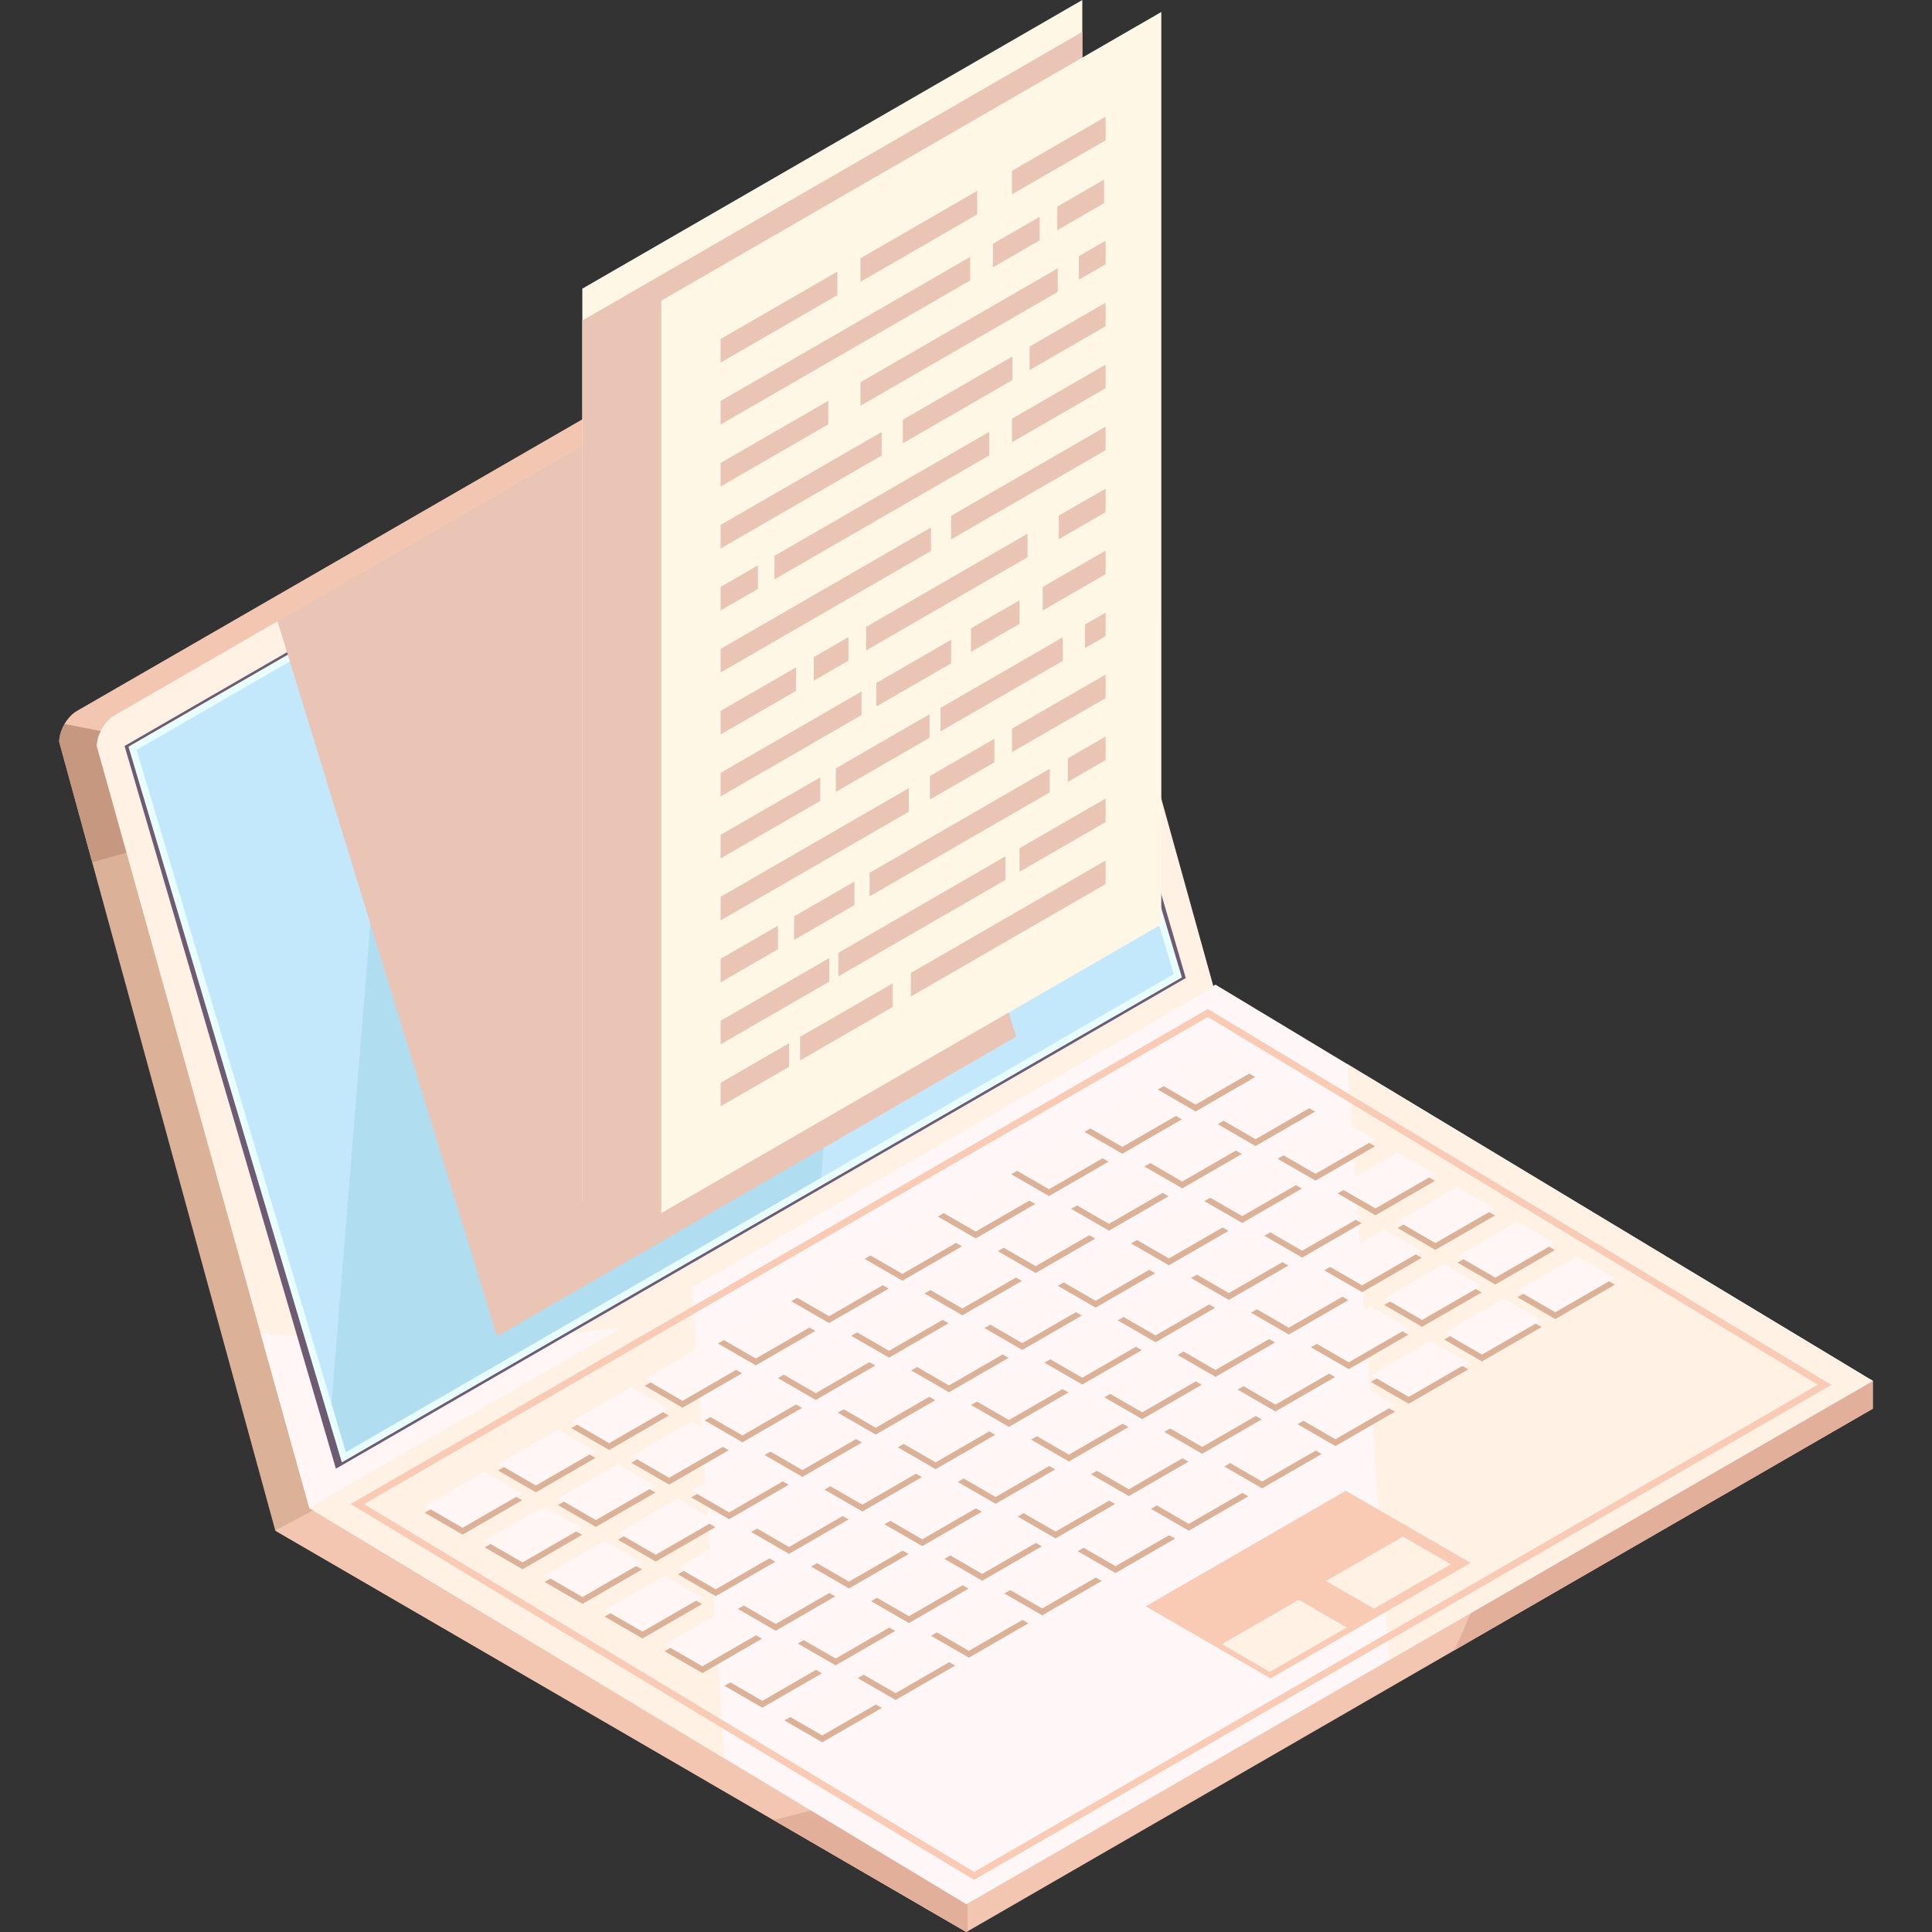 <?xml version="1.0" encoding="utf-8"?>
<!-- Generator: Adobe Illustrator 16.0.0, SVG Export Plug-In . SVG Version: 6.00 Build 0)  -->
<!DOCTYPE svg PUBLIC "-//W3C//DTD SVG 1.1//EN" "http://www.w3.org/Graphics/SVG/1.1/DTD/svg11.dtd">
<svg version="1.1" id="_x31_" xmlns="http://www.w3.org/2000/svg" xmlns:xlink="http://www.w3.org/1999/xlink" x="0px" y="0px"
	 width="255.37px" height="255.373px" viewBox="0 0 255.37 255.373" enable-background="new 0 0 255.37 255.373"
	 xml:space="preserve">
<rect x="0" y="0" width="255.37" height="255.373" fill="#333333" stroke="none"/>
<g>
	<path fill="#DBB197" d="M127.866,30.542l3.594,0.524v-3.01l-5.593-0.815L10.187,93.982c-1.305,0.754-2.362,2.578-2.362,4.074
		l28.566,104.262l7.864-1.844L155.443,129.9L127.866,30.542z"/>
	<path fill="#C6987F" d="M95.087,103.197c19.208,0,37.503,1.532,54.139,4.303l-21.36-76.958l3.594,0.524v-3.01l-5.593-0.815
		L10.187,93.982c-1.305,0.754-2.362,2.578-2.362,4.074l4.364,15.928C35.318,107.208,64.009,103.197,95.087,103.197z"/>
	<path fill="#F2C6B0" d="M143.276,122.281l-3.461,17.539l15.629-9.92l-27.578-99.358l3.594,0.524v-3.01l-5.593-0.815L10.187,93.982
		c-0.638,0.368-1.214,0.994-1.639,1.711L143.276,122.281z"/>
	<polygon fill="#F2C6B0" points="160.667,136.041 36.391,202.318 127.736,255.373 247.545,186.201 247.545,182.526 	"/>
	<path fill="#E2AF9A" d="M200.609,157.412c0.877,5.445,1.338,11.045,1.338,16.762c0,15.826-3.508,30.768-9.726,43.968l55.324-31.94
		v-3.675L200.609,157.412z"/>
	<polygon fill="#F2C6B0" points="127.898,153.517 36.391,202.318 127.736,255.373 127.898,255.279 	"/>
	<path fill="#E2AF9A" d="M102.238,240.562l25.498,14.811l0.162-0.094v-24.294C120.29,235.099,111.632,238.363,102.238,240.562z"/>
	<polygon fill="#FFF6F7" points="160.667,130.15 40.857,199.322 127.736,251.699 247.545,182.526 	"/>
	<g>
		<polygon fill="#FFF1E3" points="178.088,140.653 183.6,219.445 247.545,182.526 		"/>
		<polygon fill="#FFF1E3" points="91.436,170.121 40.857,199.322 95.795,232.442 		"/>
	</g>
	<path fill="#FFF1E3" d="M132.476,29.822c0-1.663-1.174-2.334-2.625-1.497L15.153,94.546c-1.305,0.754-2.362,2.578-2.362,4.074
		l28.093,100.688l119.526-68.845L132.476,29.822z"/>
	<g>
		<path fill="#FFF6F5" d="M76.655,68.88c23.962-4.237,46.787-4.698,66.101-2.021l-10.28-37.037c0-1.663-1.174-2.334-2.625-1.497
			L47.382,75.939C56.605,73.083,66.413,70.693,76.655,68.88z"/>
		<path fill="#FFF6F5" d="M34.432,176.184l6.452,23.125l41.458-23.879C65.235,177.542,48.958,177.712,34.432,176.184z"/>
	</g>
	<polygon fill="#6D5B74" points="128.801,33.75 16.465,98.607 44.4,194.129 156.736,129.271 	"/>
	<polygon fill="#B1DDF1" points="127.752,35.26 17.516,98.906 45.45,192.62 155.687,128.975 	"/>
	<g>
		<polygon fill="#C4E8FB" points="108.494,156.221 155.687,128.975 127.752,35.26 117.808,41.001 		"/>
		<polygon fill="#C4E8FB" points="52.447,78.738 17.516,98.906 43.713,186.794 		"/>
	</g>
	<g>
		<path fill="#F9CAB4" d="M128.746,248.476l-82.408-49.68l113.318-65.424l82.408,49.68L128.746,248.476z M48.115,198.813
			l80.64,48.615l111.532-64.394l-80.64-48.614L48.115,198.813z"/>
	</g>
	<g>
		<path fill="#E9FFFF" d="M45.18,193.296L16.981,98.693l111.04-64.109l28.199,94.604l-0.309,0.18L45.18,193.296z M18.05,99.118
			l27.669,92.825l109.432-63.182l-27.669-92.824L18.05,99.118z"/>
	</g>
	<g>
		<polygon fill="#DBB197" points="111.557,222.863 103.685,227.408 108.689,230.296 116.561,225.751 		"/>
		<polygon fill="#DBB197" points="121.246,217.267 113.374,221.813 118.378,224.703 126.25,220.158 		"/>
		<polygon fill="#DBB197" points="130.935,211.673 123.063,216.219 128.067,219.109 135.939,214.564 		"/>
		<polygon fill="#DBB197" points="140.624,206.08 132.752,210.625 137.756,213.515 145.629,208.969 		"/>
		<polygon fill="#DBB197" points="150.313,200.486 142.44,205.031 147.446,207.921 155.318,203.376 		"/>
		<polygon fill="#DBB197" points="160.002,194.892 152.129,199.437 157.134,202.327 165.006,197.781 		"/>
		<polygon fill="#DBB197" points="169.691,189.298 161.818,193.843 166.824,196.733 174.696,192.187 		"/>
		<polygon fill="#DBB197" points="179.38,183.705 171.507,188.25 176.512,191.139 184.385,186.593 		"/>
		<polygon fill="#DBB197" points="189.069,178.111 181.197,182.656 186.202,185.544 194.074,181 		"/>
		<polygon fill="#DBB197" points="198.758,172.515 190.885,177.062 195.891,179.951 203.763,175.406 		"/>
		<polygon fill="#DBB197" points="208.447,166.922 200.575,171.467 205.579,174.357 213.451,169.812 		"/>
		<polygon fill="#DBB197" points="103.632,218.287 95.76,222.832 100.765,225.722 108.637,221.177 		"/>
		<polygon fill="#DBB197" points="113.322,212.693 105.449,217.238 110.454,220.128 118.327,215.583 		"/>
		<polygon fill="#DBB197" points="123.011,207.099 115.139,211.644 120.143,214.534 128.015,209.989 		"/>
		<polygon fill="#DBB197" points="132.7,201.505 124.828,206.05 129.833,208.941 137.705,204.394 		"/>
		<polygon fill="#DBB197" points="142.389,195.912 134.517,200.457 139.521,203.345 147.394,198.801 		"/>
		<polygon fill="#DBB197" points="152.078,190.318 144.206,194.863 149.21,197.751 157.083,193.207 		"/>
		<polygon fill="#DBB197" points="161.767,184.723 153.895,189.268 158.899,192.158 166.771,187.613 		"/>
		<polygon fill="#DBB197" points="171.456,179.129 163.583,183.674 168.588,186.564 176.46,182.019 		"/>
		<polygon fill="#DBB197" points="181.145,173.535 173.273,178.081 178.278,180.97 186.15,176.425 		"/>
		<polygon fill="#DBB197" points="190.834,167.941 182.961,172.487 187.967,175.376 195.838,170.832 		"/>
		<polygon fill="#DBB197" points="200.523,162.347 192.65,166.892 197.655,169.782 205.527,165.237 		"/>
		<polygon fill="#DBB197" points="95.708,213.712 87.836,218.257 92.841,221.147 100.713,216.602 		"/>
		<polygon fill="#DBB197" points="105.397,208.119 97.525,212.664 102.53,215.552 110.402,211.007 		"/>
		<polygon fill="#DBB197" points="115.087,202.524 107.214,207.069 112.219,209.958 120.092,205.414 		"/>
		<polygon fill="#DBB197" points="124.776,196.93 116.904,201.475 121.908,204.365 129.781,199.82 		"/>
		<polygon fill="#DBB197" points="134.465,191.336 126.592,195.881 131.598,198.771 139.47,194.226 		"/>
		<polygon fill="#DBB197" points="144.154,185.742 136.282,190.288 141.286,193.177 149.159,188.632 		"/>
		<polygon fill="#DBB197" points="153.843,180.149 145.97,184.693 150.975,187.583 158.848,183.039 		"/>
		<polygon fill="#DBB197" points="163.532,174.554 155.66,179.099 160.665,181.99 168.537,177.444 		"/>
		<polygon fill="#DBB197" points="173.221,168.96 165.349,173.505 170.354,176.394 178.226,171.85 		"/>
		<polygon fill="#DBB197" points="182.91,163.367 175.037,167.912 180.043,170.801 187.916,166.255 		"/>
		<polygon fill="#DBB197" points="192.599,157.773 184.727,162.318 189.731,165.207 197.604,160.662 		"/>
		<polygon fill="#DBB197" points="87.784,209.138 79.912,213.683 84.917,216.572 92.789,212.027 		"/>
		<polygon fill="#DBB197" points="97.473,203.542 89.601,208.087 94.606,210.978 102.478,206.433 		"/>
		<polygon fill="#DBB197" points="107.163,197.949 99.291,202.495 104.295,205.384 112.167,200.839 		"/>
		<polygon fill="#DBB197" points="116.852,192.355 108.979,196.9 113.984,199.791 121.857,195.244 		"/>
		<polygon fill="#DBB197" points="126.541,186.761 118.668,191.306 123.673,194.196 131.545,189.651 		"/>
		<polygon fill="#DBB197" points="136.23,181.167 128.357,185.712 133.362,188.602 141.234,184.056 		"/>
		<polygon fill="#DBB197" points="145.918,175.574 138.046,180.119 143.051,183.007 150.923,178.462 		"/>
		<polygon fill="#DBB197" points="155.608,169.98 147.735,174.525 152.74,177.414 160.612,172.869 		"/>
		<polygon fill="#DBB197" points="165.296,164.385 157.424,168.931 162.429,171.82 170.302,167.275 		"/>
		<polygon fill="#DBB197" points="174.986,158.792 167.113,163.337 172.118,166.226 179.99,161.681 		"/>
		<polygon fill="#DBB197" points="184.675,153.197 176.802,157.742 181.807,160.632 189.68,156.087 		"/>
		<polygon fill="#DBB197" points="79.86,204.562 71.988,209.107 76.993,211.997 84.865,207.452 		"/>
		<polygon fill="#DBB197" points="89.549,198.968 81.677,203.513 86.682,206.404 94.554,201.858 		"/>
		<polygon fill="#DBB197" points="99.238,193.375 91.366,197.919 96.371,200.808 104.244,196.263 		"/>
		<polygon fill="#DBB197" points="108.928,187.78 101.056,192.326 106.06,195.215 113.933,190.669 		"/>
		<polygon fill="#DBB197" points="118.616,182.187 110.744,186.731 115.75,189.621 123.622,185.076 		"/>
		<polygon fill="#DBB197" points="128.305,176.592 120.433,181.137 125.438,184.027 133.31,179.482 		"/>
		<polygon fill="#DBB197" points="137.995,170.999 130.122,175.542 135.127,178.433 142.999,173.888 		"/>
		<polygon fill="#DBB197" points="147.684,165.404 139.811,169.949 144.816,172.839 152.688,168.294 		"/>
		<polygon fill="#DBB197" points="157.373,159.81 149.5,164.355 154.505,167.245 162.377,162.701 		"/>
		<polygon fill="#DBB197" points="167.061,154.216 159.188,158.761 164.194,161.651 172.067,157.106 		"/>
		<polygon fill="#DBB197" points="176.75,148.623 168.878,153.167 173.883,156.057 181.755,151.512 		"/>
		<polygon fill="#DBB197" points="71.936,199.988 64.064,204.533 69.068,207.421 76.94,202.876 		"/>
		<polygon fill="#DBB197" points="81.625,194.393 73.753,198.939 78.758,201.828 86.63,197.283 		"/>
		<polygon fill="#DBB197" points="91.314,188.799 83.442,193.345 88.447,196.234 96.319,191.689 		"/>
		<polygon fill="#DBB197" points="101.003,183.206 93.131,187.75 98.136,190.64 106.008,186.095 		"/>
		<polygon fill="#DBB197" points="110.693,177.611 102.82,182.156 107.825,185.046 115.697,180.5 		"/>
		<polygon fill="#DBB197" points="120.381,172.017 112.509,176.563 117.514,179.453 125.386,174.907 		"/>
		<polygon fill="#DBB197" points="130.07,166.423 122.198,170.968 127.203,173.858 135.075,169.313 		"/>
		<polygon fill="#DBB197" points="139.76,160.83 131.887,165.375 136.892,168.263 144.764,163.719 		"/>
		<polygon fill="#DBB197" points="149.448,155.236 141.576,159.781 146.581,162.669 154.454,158.125 		"/>
		<polygon fill="#DBB197" points="159.137,149.641 151.265,154.187 156.27,157.076 164.142,152.531 		"/>
		<polygon fill="#DBB197" points="168.826,144.047 160.954,148.593 165.958,151.482 173.831,146.937 		"/>
		<polygon fill="#DBB197" points="64.012,195.413 56.14,199.958 61.145,202.847 69.017,198.302 		"/>
		<polygon fill="#DBB197" points="73.701,189.818 65.829,194.364 70.833,197.253 78.706,192.708 		"/>
		<polygon fill="#DBB197" points="83.39,184.224 75.518,188.769 80.523,191.66 88.396,187.115 		"/>
		<polygon fill="#DBB197" points="93.08,178.63 85.208,183.175 90.212,186.065 98.084,181.519 		"/>
		<polygon fill="#DBB197" points="102.769,173.037 94.896,177.582 99.901,180.47 107.773,175.925 		"/>
		<polygon fill="#DBB197" points="112.457,167.443 104.585,171.988 109.589,174.876 117.462,170.332 		"/>
		<polygon fill="#DBB197" points="122.146,161.849 114.274,166.394 119.278,169.283 127.151,164.738 		"/>
		<polygon fill="#DBB197" points="131.835,156.255 123.963,160.8 128.968,163.689 136.84,159.144 		"/>
		<polygon fill="#DBB197" points="141.525,150.66 133.653,155.206 138.657,158.095 146.529,153.55 		"/>
		<polygon fill="#DBB197" points="151.213,145.066 143.341,149.612 148.346,152.5 156.218,147.957 		"/>
		<polygon fill="#DBB197" points="160.902,139.472 153.03,144.017 158.035,146.908 165.907,142.362 		"/>
	</g>
	<g>
		<polygon fill="#FFF6F5" points="111.557,221.959 103.685,226.504 108.689,229.394 116.561,224.849 		"/>
		<polygon fill="#FFF6F5" points="121.246,216.365 113.374,220.91 118.378,223.8 126.25,219.254 		"/>
		<polygon fill="#FFF6F5" points="130.935,210.771 123.063,215.316 128.067,218.206 135.939,213.661 		"/>
		<polygon fill="#FFF6F5" points="140.624,205.177 132.752,209.722 137.756,212.611 145.629,208.066 		"/>
		<polygon fill="#FFF6F5" points="150.313,199.583 142.44,204.128 147.446,207.017 155.318,202.473 		"/>
		<polygon fill="#FFF6F5" points="160.002,193.99 152.129,198.535 157.134,201.423 165.006,196.878 		"/>
		<polygon fill="#FFF6F5" points="169.691,188.396 161.818,192.941 166.824,195.83 174.696,191.285 		"/>
		<polygon fill="#FFF6F5" points="179.38,182.801 171.507,187.347 176.512,190.236 184.385,185.691 		"/>
		<polygon fill="#FFF6F5" points="189.069,177.208 181.197,181.751 186.202,184.642 194.074,180.096 		"/>
		<polygon fill="#FFF6F5" points="198.758,171.613 190.885,176.159 195.891,179.048 203.763,174.503 		"/>
		<polygon fill="#FFF6F5" points="208.447,166.019 200.575,170.564 205.579,173.455 213.451,168.909 		"/>
		<polygon fill="#FFF6F5" points="103.632,217.384 95.76,221.929 100.765,224.819 108.637,220.273 		"/>
		<polygon fill="#FFF6F5" points="113.322,211.791 105.449,216.335 110.454,219.225 118.327,214.679 		"/>
		<polygon fill="#FFF6F5" points="123.011,206.197 115.139,210.742 120.143,213.63 128.015,209.085 		"/>
		<polygon fill="#FFF6F5" points="132.7,200.601 124.828,205.148 129.833,208.037 137.705,203.492 		"/>
		<polygon fill="#FFF6F5" points="142.389,195.008 134.517,199.554 139.521,202.443 147.394,197.898 		"/>
		<polygon fill="#FFF6F5" points="152.078,189.415 144.206,193.959 149.21,196.849 157.083,192.304 		"/>
		<polygon fill="#FFF6F5" points="161.767,183.82 153.895,188.365 158.899,191.255 166.771,186.71 		"/>
		<polygon fill="#FFF6F5" points="171.456,178.226 163.583,182.771 168.588,185.662 176.46,181.115 		"/>
		<polygon fill="#FFF6F5" points="181.145,172.632 173.273,177.177 178.278,180.067 186.15,175.522 		"/>
		<polygon fill="#FFF6F5" points="190.834,167.039 182.961,171.583 187.967,174.473 195.838,169.927 		"/>
		<polygon fill="#FFF6F5" points="200.523,161.445 192.65,165.99 197.655,168.878 205.527,164.333 		"/>
		<polygon fill="#FFF6F5" points="95.708,212.81 87.836,217.355 92.841,220.244 100.713,215.699 		"/>
		<polygon fill="#FFF6F5" points="105.397,207.215 97.525,211.76 102.53,214.65 110.402,210.105 		"/>
		<polygon fill="#FFF6F5" points="115.087,201.621 107.214,206.166 112.219,209.056 120.092,204.511 		"/>
		<polygon fill="#FFF6F5" points="124.776,196.027 116.904,200.572 121.908,203.462 129.781,198.917 		"/>
		<polygon fill="#FFF6F5" points="134.465,190.433 126.592,194.978 131.598,197.868 139.47,193.323 		"/>
		<polygon fill="#FFF6F5" points="144.154,184.839 136.282,189.384 141.286,192.274 149.159,187.729 		"/>
		<polygon fill="#FFF6F5" points="153.843,179.246 145.97,183.791 150.975,186.68 158.848,182.135 		"/>
		<polygon fill="#FFF6F5" points="163.532,173.652 155.66,178.197 160.665,181.086 168.537,176.541 		"/>
		<polygon fill="#FFF6F5" points="173.221,168.058 165.349,172.602 170.354,175.492 178.226,170.947 		"/>
		<polygon fill="#FFF6F5" points="182.91,162.463 175.037,167.008 180.043,169.898 187.916,165.352 		"/>
		<polygon fill="#FFF6F5" points="192.599,156.87 184.727,161.415 189.731,164.304 197.604,159.759 		"/>
		<polygon fill="#FFF6F5" points="87.784,208.235 79.912,212.779 84.917,215.668 92.789,211.124 		"/>
		<polygon fill="#FFF6F5" points="97.473,202.64 89.601,207.185 94.606,210.075 102.478,205.53 		"/>
		<polygon fill="#FFF6F5" points="107.163,197.046 99.291,201.591 104.295,204.481 112.167,199.936 		"/>
		<polygon fill="#FFF6F5" points="116.852,191.453 108.979,195.998 113.984,198.886 121.857,194.341 		"/>
		<polygon fill="#FFF6F5" points="126.541,185.858 118.668,190.404 123.673,193.292 131.545,188.748 		"/>
		<polygon fill="#FFF6F5" points="136.23,180.264 128.357,184.81 133.362,187.699 141.234,183.154 		"/>
		<polygon fill="#FFF6F5" points="145.918,174.67 138.046,179.215 143.051,182.105 150.923,177.56 		"/>
		<polygon fill="#FFF6F5" points="155.608,169.076 147.735,173.623 152.74,176.511 160.612,171.966 		"/>
		<polygon fill="#FFF6F5" points="165.296,163.482 157.424,168.027 162.429,170.917 170.302,166.371 		"/>
		<polygon fill="#FFF6F5" points="174.986,157.888 167.113,162.433 172.118,165.323 179.99,160.778 		"/>
		<polygon fill="#FFF6F5" points="184.675,152.294 176.802,156.839 181.807,159.729 189.68,155.183 		"/>
		<polygon fill="#FFF6F5" points="79.86,203.66 71.988,208.205 76.993,211.093 84.865,206.548 		"/>
		<polygon fill="#FFF6F5" points="89.549,198.065 81.677,202.611 86.682,205.5 94.554,200.955 		"/>
		<polygon fill="#FFF6F5" points="99.238,192.471 91.366,197.016 96.371,199.906 104.244,195.361 		"/>
		<polygon fill="#FFF6F5" points="108.928,186.876 101.056,191.423 106.06,194.312 113.933,189.767 		"/>
		<polygon fill="#FFF6F5" points="118.616,181.283 110.744,185.828 115.75,188.718 123.622,184.173 		"/>
		<polygon fill="#FFF6F5" points="128.305,175.689 120.433,180.234 125.438,183.124 133.31,178.579 		"/>
		<polygon fill="#FFF6F5" points="137.995,170.095 130.122,174.64 135.127,177.53 142.999,172.985 		"/>
		<polygon fill="#FFF6F5" points="147.684,164.501 139.811,169.046 144.816,171.937 152.688,167.39 		"/>
		<polygon fill="#FFF6F5" points="157.373,158.908 149.5,163.453 154.505,166.341 162.377,161.796 		"/>
		<polygon fill="#FFF6F5" points="167.061,153.313 159.188,157.858 164.194,160.748 172.067,156.203 		"/>
		<polygon fill="#FFF6F5" points="176.75,147.719 168.878,152.265 173.883,155.154 181.755,150.609 		"/>
		<polygon fill="#FFF6F5" points="71.936,199.084 64.064,203.629 69.068,206.519 76.94,201.974 		"/>
		<polygon fill="#FFF6F5" points="81.625,193.49 73.753,198.036 78.758,200.924 86.63,196.38 		"/>
		<polygon fill="#FFF6F5" points="91.314,187.896 83.442,192.442 88.447,195.331 96.319,190.786 		"/>
		<polygon fill="#FFF6F5" points="101.003,182.302 93.131,186.847 98.136,189.737 106.008,185.192 		"/>
		<polygon fill="#FFF6F5" points="110.693,176.708 102.82,181.253 107.825,184.142 115.697,179.597 		"/>
		<polygon fill="#FFF6F5" points="120.381,171.114 112.509,175.66 117.514,178.548 125.386,174.003 		"/>
		<polygon fill="#FFF6F5" points="130.07,165.521 122.198,170.066 127.203,172.955 135.075,168.41 		"/>
		<polygon fill="#FFF6F5" points="139.76,159.926 131.887,164.472 136.892,167.361 144.764,162.816 		"/>
		<polygon fill="#FFF6F5" points="149.448,154.333 141.576,158.876 146.581,161.767 154.454,157.222 		"/>
		<polygon fill="#FFF6F5" points="159.137,148.738 151.265,153.283 156.27,156.173 164.142,151.628 		"/>
		<polygon fill="#FFF6F5" points="168.826,143.144 160.954,147.689 165.958,150.579 173.831,146.033 		"/>
		<polygon fill="#FFF6F5" points="64.012,194.509 56.14,199.054 61.145,201.943 69.017,197.399 		"/>
		<polygon fill="#FFF6F5" points="73.701,188.916 65.829,193.46 70.833,196.35 78.706,191.804 		"/>
		<polygon fill="#FFF6F5" points="83.39,183.322 75.518,187.867 80.523,190.755 88.396,186.211 		"/>
		<polygon fill="#FFF6F5" points="93.08,177.727 85.208,182.273 90.212,185.162 98.084,180.617 		"/>
		<polygon fill="#FFF6F5" points="102.769,172.133 94.896,176.679 99.901,179.568 107.773,175.023 		"/>
		<polygon fill="#FFF6F5" points="112.457,166.539 104.585,171.084 109.589,173.974 117.462,169.429 		"/>
		<polygon fill="#FFF6F5" points="122.146,160.945 114.274,165.491 119.278,168.38 127.151,163.834 		"/>
		<polygon fill="#FFF6F5" points="131.835,155.351 123.963,159.897 128.968,162.787 136.84,158.241 		"/>
		<polygon fill="#FFF6F5" points="141.525,149.757 133.653,154.302 138.657,157.193 146.529,152.647 		"/>
		<polygon fill="#FFF6F5" points="151.213,144.164 143.341,148.708 148.346,151.597 156.218,147.052 		"/>
		<polygon fill="#FFF6F5" points="160.902,138.57 153.03,143.114 158.035,146.004 165.907,141.458 		"/>
	</g>
	<polygon fill="#EAC4B4" points="105.289,42.479 36.675,82.091 65.698,176.641 134.31,137.028 	"/>
	<g>
		<polygon fill="#FFF7E6" points="143.059,0 76.971,38.155 76.972,158.76 143.058,120.605 		"/>
		<g>
			<polygon fill="#EAC4B4" points="100.242,34.314 84.81,43.223 84.81,46.338 100.242,37.429 			"/>
			<polygon fill="#EAC4B4" points="118.733,23.638 103.301,32.547 103.301,35.663 118.733,26.753 			"/>
			<polygon fill="#EAC4B4" points="135.694,13.846 123.322,20.988 123.321,24.104 135.693,16.961 			"/>
			<polygon fill="#EAC4B4" points="117.801,32.368 84.81,51.416 84.81,54.531 117.801,35.484 			"/>
			<polygon fill="#EAC4B4" points="126.98,27.069 120.794,30.641 120.793,33.756 126.979,30.184 			"/>
			<polygon fill="#EAC4B4" points="135.494,22.153 129.308,25.726 129.308,28.84 135.494,25.269 			"/>
			<polygon fill="#EAC4B4" points="99.044,51.391 84.81,59.608 84.81,62.724 99.044,54.506 			"/>
			<polygon fill="#EAC4B4" points="129.375,33.88 103.301,48.933 103.301,52.048 129.375,36.994 			"/>
			<polygon fill="#EAC4B4" points="135.693,30.231 132.168,32.266 132.168,35.381 135.694,33.347 			"/>
			<polygon fill="#EAC4B4" points="106.095,55.513 84.81,67.8 84.81,70.917 106.095,58.628 			"/>
			<polygon fill="#EAC4B4" points="135.693,38.423 125.65,44.222 125.65,47.338 135.694,41.539 			"/>
			<polygon fill="#EAC4B4" points="123.389,45.527 108.889,53.899 108.889,57.015 123.388,48.643 			"/>
			<polygon fill="#EAC4B4" points="89.733,73.152 84.81,75.994 84.81,79.109 89.733,76.267 			"/>
			<polygon fill="#EAC4B4" points="135.693,46.616 123.321,53.758 123.322,56.873 135.693,49.731 			"/>
			<polygon fill="#EAC4B4" points="120.329,55.487 91.926,71.884 91.927,75 120.329,58.602 			"/>
			<polygon fill="#EAC4B4" points="112.613,68.134 84.81,84.185 84.81,87.302 112.613,71.249 			"/>
			<polygon fill="#EAC4B4" points="135.693,54.808 115.274,66.598 115.274,69.712 135.693,57.923 			"/>
			<polygon fill="#EAC4B4" points="94.787,86.619 84.81,92.38 84.81,95.494 94.787,89.734 			"/>
			<polygon fill="#EAC4B4" points="135.694,63.001 129.508,66.573 129.507,69.687 135.693,66.116 			"/>
			<polygon fill="#EAC4B4" points="101.705,82.625 97.116,85.275 97.116,88.388 101.705,85.74 			"/>
			<polygon fill="#EAC4B4" points="125.384,68.955 104.033,81.281 104.033,84.395 125.384,72.068 			"/>
			<polygon fill="#EAC4B4" points="103.435,89.818 84.81,100.571 84.81,103.686 103.435,92.933 			"/>
			<polygon fill="#EAC4B4" points="135.693,71.193 127.379,75.994 127.379,79.109 135.693,74.308 			"/>
			<polygon fill="#EAC4B4" points="115.274,82.982 105.396,88.685 105.396,91.8 115.274,86.097 			"/>
			<polygon fill="#EAC4B4" points="124.319,77.759 117.9,81.465 117.9,84.582 124.319,80.875 			"/>
			<polygon fill="#EAC4B4" points="97.979,101.16 84.81,108.763 84.81,111.878 97.979,104.275 			"/>
			<polygon fill="#EAC4B4" points="135.693,79.386 132.966,80.96 132.966,84.076 135.693,82.5 			"/>
			<polygon fill="#EAC4B4" points="112.414,92.827 100.042,99.969 100.042,103.084 112.414,95.941 			"/>
			<polygon fill="#EAC4B4" points="130.04,82.65 113.877,91.982 113.877,95.096 130.041,85.765 			"/>
			<polygon fill="#EAC4B4" points="109.687,102.593 84.81,116.957 84.81,120.071 109.687,105.708 			"/>
			<polygon fill="#EAC4B4" points="120.994,96.065 112.48,100.98 112.48,104.095 120.995,99.18 			"/>
			<polygon fill="#EAC4B4" points="135.693,87.578 123.322,94.721 123.321,97.836 135.693,90.693 			"/>
			<polygon fill="#EAC4B4" points="92.393,120.771 84.81,125.148 84.81,128.263 92.393,123.886 			"/>
			<polygon fill="#EAC4B4" points="135.693,95.771 130.705,98.651 130.705,101.766 135.693,98.886 			"/>
			<polygon fill="#EAC4B4" points="102.502,114.933 94.521,119.542 94.521,122.657 102.502,118.048 			"/>
			<polygon fill="#EAC4B4" points="128.311,100.033 104.498,113.782 104.499,116.896 128.31,103.15 			"/>
			<polygon fill="#EAC4B4" points="99.177,125.046 84.81,133.341 84.81,136.457 99.178,128.162 			"/>
			<polygon fill="#EAC4B4" points="135.693,103.963 124.319,110.53 124.32,113.645 135.694,107.08 			"/>
			<polygon fill="#EAC4B4" points="122.457,111.605 100.374,124.355 100.375,127.47 122.458,114.72 			"/>
			<polygon fill="#EAC4B4" points="93.856,136.31 84.81,141.533 84.81,144.649 93.856,139.425 			"/>
			<polygon fill="#EAC4B4" points="107.557,128.4 95.319,135.466 95.319,138.582 107.558,131.516 			"/>
			<polygon fill="#EAC4B4" points="135.693,112.156 109.951,127.017 109.952,130.134 135.694,115.271 			"/>
		</g>
	</g>
	<polygon fill="#EAC4B4" points="76.971,42.369 76.972,158.899 143.058,120.744 143.059,4.214 	"/>
	<g>
		<polygon fill="#FFF7E6" points="153.5,1.584 87.411,39.74 87.412,160.345 153.499,122.189 		"/>
		<g>
			<polygon fill="#EAC4B4" points="110.682,35.899 95.25,44.808 95.25,47.923 110.682,39.014 			"/>
			<polygon fill="#EAC4B4" points="129.173,25.223 113.741,34.132 113.741,37.248 129.173,28.338 			"/>
			<polygon fill="#EAC4B4" points="146.135,15.43 133.762,22.573 133.762,25.688 146.134,18.545 			"/>
			<polygon fill="#EAC4B4" points="128.242,33.953 95.25,53.001 95.25,56.116 128.242,37.068 			"/>
			<polygon fill="#EAC4B4" points="137.421,28.654 131.235,32.225 131.234,35.34 137.42,31.769 			"/>
			<polygon fill="#EAC4B4" points="145.935,23.738 139.748,27.31 139.748,30.424 145.935,26.854 			"/>
			<polygon fill="#EAC4B4" points="109.485,52.975 95.25,61.193 95.25,64.309 109.485,56.091 			"/>
			<polygon fill="#EAC4B4" points="139.815,35.464 113.741,50.518 113.741,53.633 139.815,38.579 			"/>
			<polygon fill="#EAC4B4" points="146.134,31.815 142.609,33.851 142.609,36.966 146.135,34.931 			"/>
			<polygon fill="#EAC4B4" points="116.536,57.097 95.25,69.386 95.25,72.501 116.536,60.212 			"/>
			<polygon fill="#EAC4B4" points="146.134,40.008 136.09,45.807 136.09,48.923 146.135,43.124 			"/>
			<polygon fill="#EAC4B4" points="133.83,47.112 119.329,55.484 119.329,58.6 133.829,50.228 			"/>
			<polygon fill="#EAC4B4" points="100.173,74.737 95.25,77.578 95.25,80.693 100.173,77.851 			"/>
			<polygon fill="#EAC4B4" points="146.134,48.201 133.762,55.343 133.762,58.458 146.134,51.315 			"/>
			<polygon fill="#EAC4B4" points="130.77,57.072 102.367,73.47 102.368,76.584 130.77,60.187 			"/>
			<polygon fill="#EAC4B4" points="123.053,69.718 95.25,85.771 95.25,88.886 123.053,72.833 			"/>
			<polygon fill="#EAC4B4" points="146.134,56.393 125.714,68.183 125.714,71.298 146.134,59.508 			"/>
			<polygon fill="#EAC4B4" points="105.228,88.205 95.25,93.964 95.25,97.078 105.228,91.318 			"/>
			<polygon fill="#EAC4B4" points="146.135,64.585 139.948,68.158 139.948,71.272 146.134,67.701 			"/>
			<polygon fill="#EAC4B4" points="112.145,84.209 107.556,86.86 107.556,89.974 112.145,87.324 			"/>
			<polygon fill="#EAC4B4" points="135.825,70.539 114.473,82.867 114.473,85.98 135.825,73.653 			"/>
			<polygon fill="#EAC4B4" points="113.875,91.403 95.25,102.156 95.25,105.271 113.875,94.518 			"/>
			<polygon fill="#EAC4B4" points="146.134,72.778 137.82,77.578 137.82,80.693 146.134,75.893 			"/>
			<polygon fill="#EAC4B4" points="125.714,84.566 115.837,90.27 115.837,93.385 125.714,87.683 			"/>
			<polygon fill="#EAC4B4" points="134.76,79.343 128.341,83.05 128.341,86.166 134.76,82.46 			"/>
			<polygon fill="#EAC4B4" points="108.42,102.745 95.25,110.348 95.25,113.463 108.419,105.86 			"/>
			<polygon fill="#EAC4B4" points="146.134,80.97 143.407,82.544 143.407,85.66 146.134,84.085 			"/>
			<polygon fill="#EAC4B4" points="122.854,94.412 110.483,101.554 110.483,104.669 122.854,97.527 			"/>
			<polygon fill="#EAC4B4" points="140.48,84.234 124.317,93.566 124.317,96.681 140.481,87.35 			"/>
			<polygon fill="#EAC4B4" points="120.127,104.177 95.25,118.541 95.25,121.656 120.127,107.293 			"/>
			<polygon fill="#EAC4B4" points="131.434,97.65 122.92,102.566 122.92,105.681 131.435,100.765 			"/>
			<polygon fill="#EAC4B4" points="146.134,89.164 133.762,96.306 133.762,99.421 146.134,92.279 			"/>
			<polygon fill="#EAC4B4" points="102.833,122.355 95.25,126.734 95.25,129.849 102.833,125.47 			"/>
			<polygon fill="#EAC4B4" points="146.134,97.355 141.145,100.236 141.145,103.351 146.134,100.47 			"/>
			<polygon fill="#EAC4B4" points="112.943,116.519 104.961,121.126 104.961,124.242 112.943,119.634 			"/>
			<polygon fill="#EAC4B4" points="138.751,101.618 114.938,115.367 114.939,118.481 138.75,104.734 			"/>
			<polygon fill="#EAC4B4" points="109.618,126.63 95.25,134.925 95.25,138.042 109.618,129.747 			"/>
			<polygon fill="#EAC4B4" points="146.134,105.548 134.76,112.115 134.761,115.23 146.135,108.664 			"/>
			<polygon fill="#EAC4B4" points="132.897,113.19 110.815,125.939 110.815,129.055 132.898,116.306 			"/>
			<polygon fill="#EAC4B4" points="104.296,137.896 95.25,143.119 95.25,146.234 104.296,141.011 			"/>
			<polygon fill="#EAC4B4" points="117.998,129.985 105.759,137.05 105.759,140.167 117.999,133.101 			"/>
			<polygon fill="#EAC4B4" points="146.134,113.741 120.392,128.602 120.393,131.718 146.135,116.856 			"/>
		</g>
	</g>
	<polygon fill="#F9CAB4" points="151.443,212.32 177.885,197.052 194.385,206.578 167.943,221.846 	"/>
	<polygon fill="#FFF1E3" points="161.503,217.326 171.664,211.458 178.004,215.119 167.843,220.986 	"/>
	<polygon fill="#FFF1E3" points="175.274,208.972 185.435,203.105 191.775,206.765 181.615,212.632 	"/>
</g>
<g>
	<polygon fill="#FF9B5F" points="930.45,50.091 868.595,86.229 861.227,68.052 809.07,98.166 804.458,123.698 811.958,216.275 
		815.605,218.136 936.469,145.499 940.438,137.468 934.06,52.209 	"/>
	<path fill="#EAC4AF" d="M829.941,151.582l77.97-45.015c1.385-16.727,2.332-31.693,2.455-45.241l-44.323,25.59l-6.773-17.733
		l-28.952,16.716C831.722,103.435,831.291,124.211,829.941,151.582z"/>
	<path fill="#FFF7E1" d="M908.79-24.073l-77.971,45.016c14.163,30.717,15.437,59.117,12.569,117.192l77.97-45.016
		C925.764,39.883,925.764,4.461,908.79-24.073z"/>
	<g>
		<polygon fill="#EAC4AF" points="872.979,33.219 857.348,42.241 857.568,44.818 873.197,35.794 		"/>
		<polygon fill="#EAC4AF" points="891.705,22.405 876.075,31.428 876.296,34.007 891.926,24.982 		"/>
		<polygon fill="#EAC4AF" points="908.883,12.487 896.353,19.722 896.572,22.299 909.103,15.065 		"/>
		<polygon fill="#EAC4AF" points="891.342,29.728 857.927,49.019 858.146,51.596 891.56,32.305 		"/>
		<polygon fill="#EAC4AF" points="900.638,24.361 894.372,27.979 894.59,30.555 900.855,26.937 		"/>
		<polygon fill="#EAC4AF" points="909.26,19.383 902.994,23 903.214,25.576 909.48,21.958 		"/>
		<polygon fill="#EAC4AF" points="872.923,47.473 858.505,55.797 858.725,58.375 873.144,50.052 		"/>
		<polygon fill="#EAC4AF" points="903.641,29.739 877.232,44.986 877.454,47.563 903.86,32.316 		"/>
		<polygon fill="#EAC4AF" points="910.041,26.044 906.471,28.104 906.69,30.683 910.262,28.622 		"/>
		<polygon fill="#EAC4AF" points="880.642,50.129 859.085,62.576 859.305,65.152 880.862,52.707 		"/>
		<polygon fill="#EAC4AF" points="910.618,32.822 900.447,38.696 900.667,41.272 910.839,35.4 		"/>
		<polygon fill="#EAC4AF" points="898.156,40.018 883.472,48.495 883.69,51.074 898.376,42.594 		"/>
		<polygon fill="#EAC4AF" points="864.648,66.475 859.663,69.354 859.883,71.929 864.867,69.053 		"/>
		<polygon fill="#EAC4AF" points="911.197,39.599 898.666,46.833 898.889,49.41 911.417,42.178 		"/>
		<polygon fill="#EAC4AF" points="895.636,48.584 866.871,65.192 867.092,67.769 895.856,51.161 		"/>
		<polygon fill="#EAC4AF" points="888.399,59.874 860.241,76.131 860.46,78.709 888.619,62.452 		"/>
		<polygon fill="#EAC4AF" points="911.775,46.378 891.095,58.319 891.314,60.895 911.996,48.954 		"/>
		<polygon fill="#EAC4AF" points="870.924,77.076 860.818,82.91 861.04,85.488 871.145,79.653 		"/>
		<polygon fill="#EAC4AF" points="912.355,53.156 906.088,56.773 906.31,59.35 912.573,55.733 		"/>
		<polygon fill="#EAC4AF" points="877.93,73.031 873.283,75.714 873.503,78.291 878.15,75.609 		"/>
		<polygon fill="#EAC4AF" points="901.912,59.185 880.288,71.669 880.509,74.247 902.132,61.763 		"/>
		<polygon fill="#EAC4AF" points="880.261,78.796 861.397,89.688 861.617,92.265 880.48,81.376 		"/>
		<polygon fill="#EAC4AF" points="912.932,59.934 904.513,64.795 904.731,67.373 913.152,62.511 		"/>
		<polygon fill="#EAC4AF" points="892.251,71.874 882.248,77.65 882.468,80.227 892.472,74.452 		"/>
		<polygon fill="#EAC4AF" points="901.413,66.584 894.912,70.337 895.131,72.915 901.633,69.162 		"/>
		<polygon fill="#EAC4AF" points="875.313,88.765 861.976,96.464 862.195,99.044 875.533,91.343 		"/>
		<polygon fill="#EAC4AF" points="913.511,66.712 910.75,68.306 910.97,70.884 913.73,69.289 		"/>
		<polygon fill="#EAC4AF" points="889.933,80.326 877.403,87.558 877.623,90.136 890.153,82.902 		"/>
		<polygon fill="#EAC4AF" points="907.785,70.018 891.416,79.469 891.637,82.046 908.005,72.595 		"/>
		<polygon fill="#EAC4AF" points="887.749,88.699 862.554,103.246 862.774,105.821 887.97,91.276 		"/>
		<polygon fill="#EAC4AF" points="899.201,82.085 890.579,87.065 890.8,89.642 899.423,84.663 		"/>
		<polygon fill="#EAC4AF" points="914.089,73.49 901.56,80.724 901.779,83.302 914.31,76.068 		"/>
		<polygon fill="#EAC4AF" points="870.813,105.587 863.133,110.021 863.353,112.599 871.033,108.166 		"/>
		<polygon fill="#EAC4AF" points="914.667,80.267 909.614,83.185 909.836,85.761 914.889,82.845 		"/>
		<polygon fill="#EAC4AF" points="881.053,99.675 872.968,104.344 873.188,106.919 881.272,102.252 		"/>
		<polygon fill="#EAC4AF" points="907.189,84.584 883.072,98.509 883.294,101.085 907.409,87.164 		"/>
		<polygon fill="#EAC4AF" points="878.264,108.399 863.712,116.799 863.932,119.378 878.482,110.978 		"/>
		<polygon fill="#EAC4AF" points="915.247,87.046 903.727,93.697 903.948,96.275 915.468,89.625 		"/>
		<polygon fill="#EAC4AF" points="901.84,94.787 879.475,107.701 879.696,110.276 902.061,97.365 		"/>
		<polygon fill="#EAC4AF" points="873.453,118.288 864.29,123.578 864.511,126.156 873.671,120.866 		"/>
		<polygon fill="#EAC4AF" points="887.329,110.276 874.935,117.433 875.152,120.01 887.549,112.853 		"/>
		<polygon fill="#EAC4AF" points="915.825,93.825 889.754,108.876 889.974,111.455 916.045,96.402 		"/>
	</g>
	<path fill="#EAC4AF" d="M864.774,72.301l-20.356,11.751c0.526,15.027,0.036,32.504-1.029,54.082l77.97-45.016
		c1.01-12.188,1.782-23.433,2.177-33.884L870.55,89.828L864.774,72.301z"/>
	<polygon fill="#FFB66E" points="940.524,54.467 876.372,91.507 872.714,74.97 870.596,73.981 818.617,103.992 812.368,128.46 
		811.958,216.275 814.715,218.265 939.369,149.331 944.021,141.306 942.572,55.247 	"/>
	<polygon fill="#FFD57D" points="942.572,55.247 878.421,92.287 872.646,74.76 820.667,104.771 814.417,129.24 814.416,218.095 
		819.069,220.748 941.418,150.109 946.07,142.085 946.071,57.242 	"/>
	<g>
		<polygon fill="#FFE097" points="874.561,80.576 872.646,74.76 820.667,104.771 814.417,129.24 814.416,209.281 		"/>
		<polygon fill="#FFE097" points="899.656,174.222 941.418,150.109 946.07,142.085 946.071,74.895 		"/>
	</g>
	<path fill="#E87C93" d="M855.264,5.486l-10.421,5.749c4.013,8.519,7.175,17.278,9.627,27.024l4.138-10.51l6.597,4.752
		C862.644,22.662,859.385,13.913,855.264,5.486z"/>
	<polygon fill="#FFF7E1" points="842.468,119.153 828.833,127.025 828.833,197.425 842.468,189.556 	"/>
	<polygon fill="#FFF7E1" points="942.572,55.247 878.421,92.287 872.646,74.76 820.667,104.771 820.278,106.292 871.906,76.483 
		877.682,94.008 941.835,56.97 945.334,58.963 945.332,143.359 946.07,142.085 946.071,57.242 	"/>
	<g>
		<path fill="#FFF7E1" d="M860.085,166.525c0-2.859,1.625-10.256,10.255-15.238c8.018-4.631,8.338,3.797,8.338,4.967
			c0,1.199,0.054,3.383,0.054,4.15c0,0.494-0.426,0.832-0.905,1.107c-0.241,0.139-0.48,0.246-0.693,0.371
			c-0.64,0.367-1.972,1.229-2.531,1.553c-0.533,0.309-1.838,1.213-3.941,2.43c-2.079,1.199-3.411,1.723-5.541,2.953
			c-2.158,1.244-3.969,2.354-4.529,2.676c-0.533,0.307-0.399-1.092-0.399-1.83l-0.054-1.076
			C860.111,167.957,860.085,167.232,860.085,166.525z M872.072,158.005c-0.64-0.398-1.652-0.584-3.037,0.215
			c-1.359,0.785-2.186,1.998-2.69,3.029c-0.293,0.6-0.506,1.215-0.64,1.816c0.292-0.201,0.586-0.402,0.906-0.586
			c0.931-0.537,1.943-0.998,2.795-1.49c0.614-0.354,1.466-0.814,2.239-1.23c0.452-0.23,0.932-0.508,1.386-0.77
			C872.791,158.542,872.472,158.236,872.072,158.005z"/>
		<path fill="#FFF7E1" d="M869.595,135.232c3.862-2.23,9.723-3.645,9.723,1.185c0,6.768-7.22,11.459-10.097,13.119
			c-7.672,4.429-9.509,1.122-9.509-1.584C859.712,141.275,865.705,137.478,869.595,135.232z M869.833,140.507
			c-1.358,0.785-2.664,2.061-2.664,2.953c0,1.138,1.759,0.523,2.904-0.139c1.065-0.614,2.478-1.522,2.478-2.754
			C872.551,139.37,871.167,139.738,869.833,140.507z"/>
		<path fill="#FFF7E1" d="M862.588,122.732c0.24-0.354,0.399-0.538,0.533-0.614c0.267-0.155,0.399,0.106,0.585,0.337
			c0.267,0.309,1.438,1.229,1.654,1.57c0.052,0.061,0.079,0.137,0.079,0.199c0,0.307-0.32,0.645-0.507,0.938
			c-0.241,0.416-0.985,1.368-0.985,2.445c0,1.076,0.905,1.446,4.742-0.769c3.808-2.199,4.979-4.169,4.979-4.938
			s-0.212-1.046-1.145-0.846c-0.506,0.106-0.64-0.122-0.64-0.431c0-0.275,0.105-0.615,0.134-0.847
			c0.133-0.507,0.559-3.028,0.693-3.968c0.052-0.369,0.319-0.615,0.637-0.798c0.134-0.079,0.269-0.155,0.399-0.2
			c0.294-0.141,0.588-0.217,0.934-0.293c1.466-0.292,4.449-0.447,4.449,4.26c0,3.229-2.265,9.643-10.337,14.302
			c-8.07,4.661-9.241,0.446-9.241-2.353C859.553,126.299,861.869,123.792,862.588,122.732z"/>
		<path fill="#FFF7E1" d="M877.479,105.74c0.878-0.506,1.572,0.292,1.572,1.431c0,1.106-0.668,2.599-2.132,3.444
			c-1.571,0.908-1.812-0.154-1.812-1.168C875.108,107.294,876.626,106.232,877.479,105.74z"/>
	</g>
</g>
</svg>

